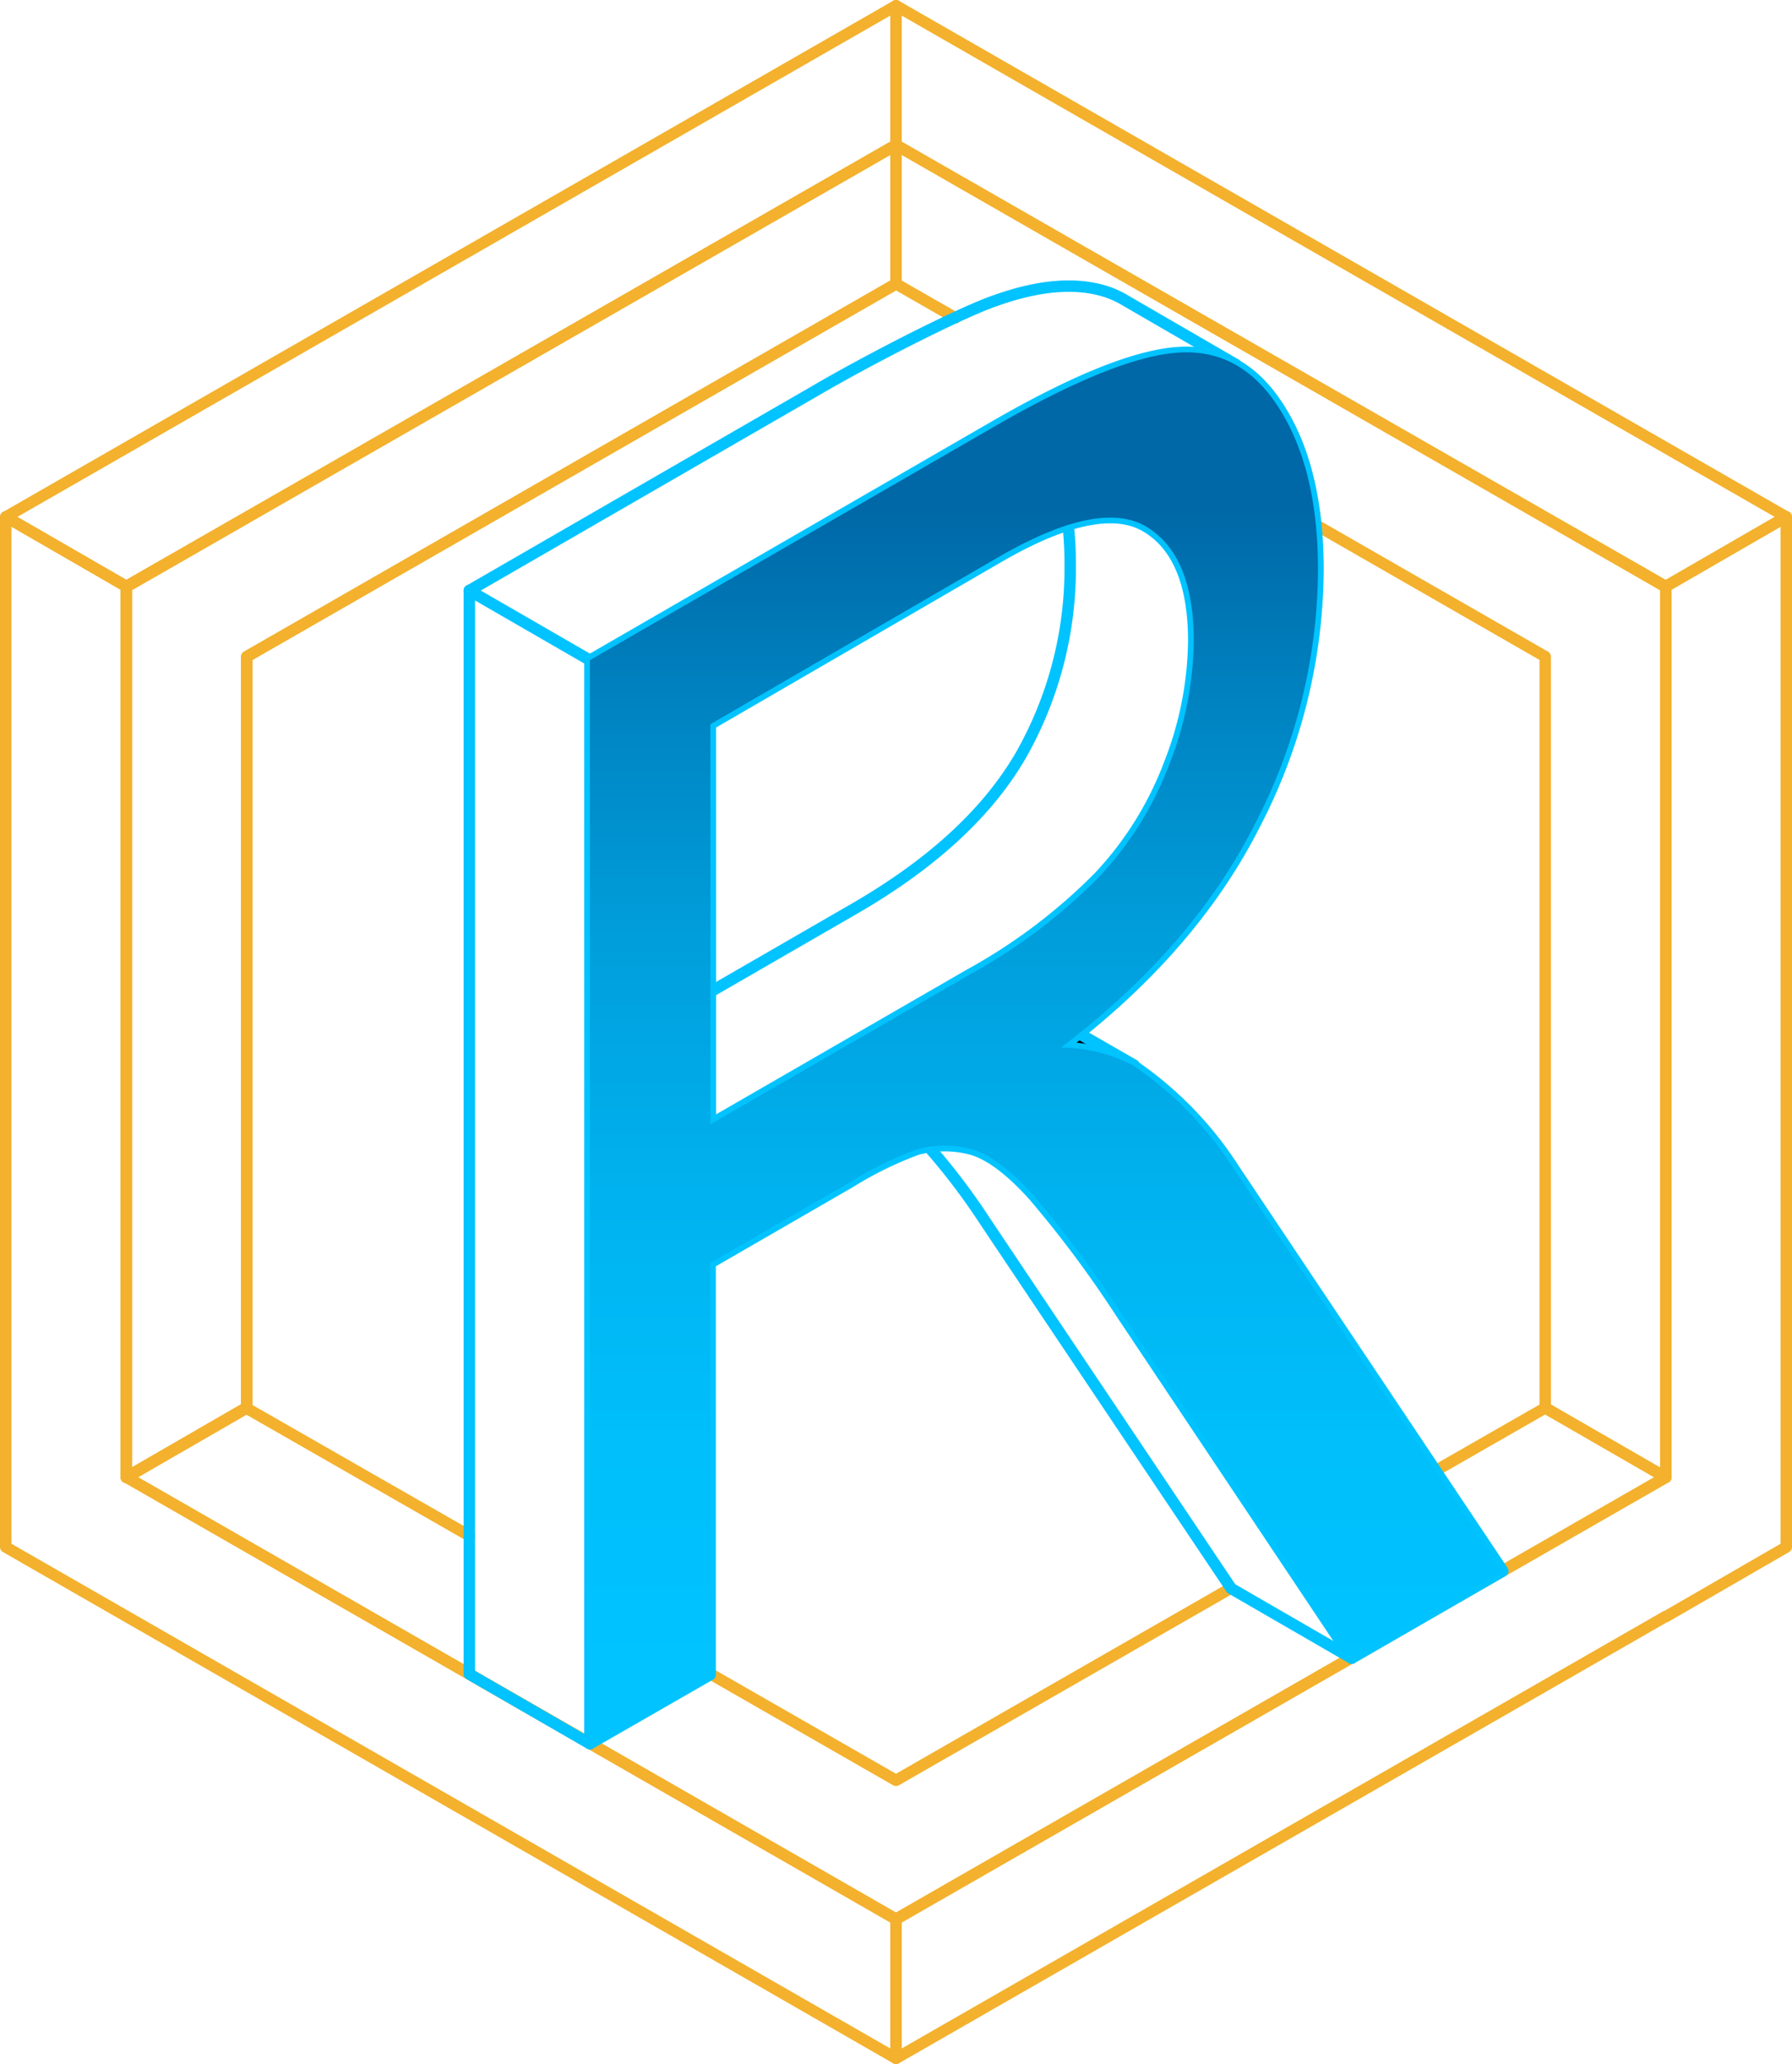 <svg xmlns="http://www.w3.org/2000/svg" viewBox="0 0 156.78 180.49"><defs><style>.cls-1,.cls-3{fill:none}.cls-1,.cls-2,.cls-3{stroke:#f3b12d;stroke-linecap:round;stroke-linejoin:round}.cls-2,.cls-3{stroke:#00c3ff}</style><linearGradient id="未命名的渐变_43" x1="91.56" y1="147.45" x2="91.56" y2="44.67" gradientUnits="userSpaceOnUse"><stop offset=".01" stop-color="#00c3ff"/><stop offset=".21" stop-color="#00bffb"/><stop offset=".42" stop-color="#00b2ef"/><stop offset=".64" stop-color="#009edb"/><stop offset=".85" stop-color="#0081bf"/><stop offset="1" stop-color="#0068a7"/></linearGradient></defs><g id="图层_2" data-name="图层 2"><g id="图层_1-2" data-name="图层 1"><g id="_编组_" data-name="&lt;编组&gt;"><g id="_编组_2" data-name="&lt;编组&gt;"><path id="_路径_" data-name="&lt;路径&gt;" class="cls-1" d="M78.39 167.82l-67.34-38.66V51.28L.5 45.19v90.09l77.89 44.71v-12.17z"/><path id="_路径_2" data-name="&lt;路径&gt;" class="cls-1" d="M145.74 51.28v77.88l-67.35 38.66v12.17l67.35-38.65v.03l10.54-6.09V45.19l-10.54 6.09z"/><path id="_路径_3" data-name="&lt;路径&gt;" class="cls-1" d="M78.39 12.68l-67.34 38.6v77.91l10.54-6.08V57.42l56.8-32.6V12.68z"/><path id="_路径_4" data-name="&lt;路径&gt;" class="cls-1" d="M78.39 12.68l-67.34 38.6v77.91l10.54-6.08V57.42l56.8-32.6V12.68z"/><path id="_路径_5" data-name="&lt;路径&gt;" class="cls-1" d="M98.59 36.41l36.6 21.01v65.69l10.55 6.08V51.28l-67.35-38.6v12.14l5.2 2.98"/><path id="_路径_6" data-name="&lt;路径&gt;" class="cls-1" d="M145.74 51.28l10.53-6.08L78.39.5v12.18l67.31 38.63.04-.03z"/><g id="_编组_3" data-name="&lt;编组&gt;"><path id="_路径_7" data-name="&lt;路径&gt;" class="cls-1" d="M107.7 138.87l-29.31 16.81-13.31-7.63-6.43-3.69"/><path id="_路径_8" data-name="&lt;路径&gt;" class="cls-1" d="M41.07 134.3l-19.55-11.19-10.47 6.05 67.34 38.66 67.35-38.63-10.55-6.08-11.03 6.32"/></g><path id="_路径_9" data-name="&lt;路径&gt;" class="cls-1" d="M.52 45.2l10.53 6.08.01.04 67.33-38.64V.5L.52 45.2z"/></g><path id="_路径_10" data-name="&lt;路径&gt;" class="cls-2" d="M99.22 93.14l-7.61-4.37-1 4.37s3.07 1.79 3.71 2a23.35 23.35 0 0 0 4.29 0z"/><path id="_复合路径_" data-name="&lt;复合路径&gt;" class="cls-3" d="M60.54 57.91v45.68l17.58-10.91c11.26-6.51 20.5-10.22 24.81-18.94s1.57-22.16 1.57-31.15c0-4.4-3-2.64-4.12-5.77zM91.1 39.4q2.54 3.26 2.53 9.9A33.11 33.11 0 0 1 89.34 66Q85 73.52 74.82 79.42l-20.6 11.89"/><path id="_复合路径_2" data-name="&lt;复合路径&gt;" class="cls-3" d="M51.61 58L72 46.26q7.17-4.14 9.84-4.74a6.21 6.21 0 0 1 6.66 2.4c1.68 2.17 12.79-4.93 11.66-8.06l3.85 2 4.09-6-9.65-5.59a8.2 8.2 0 0 0-1.53-.72q-4-1.35-9.84.74c-2.79.94-10.66 4.9-15.95 8L41.06 51.64"/><g id="_编组_4" data-name="&lt;编组&gt;"><path id="_复合路径_3" data-name="&lt;复合路径&gt;" class="cls-3" d="M41.06 146.39V51.64l10.55 6.09v94.75z"/></g><g id="_编组_5" data-name="&lt;编组&gt;"><path id="_复合路径_4" data-name="&lt;复合路径&gt;" class="cls-3" d="M107.72 138.91s-17.94-26.74-21.59-32.2a56.45 56.45 0 0 0-6.71-8.4L91.66 98l26.6 47z"/></g><g id="_编组_6" data-name="&lt;编组&gt;"><path id="_复合路径_5" data-name="&lt;复合路径&gt;" class="cls-2" d="M51.61 152.48V57.73l35.33-20.4q10.65-6.15 16.19-6.5t8.86 5q3.32 5.3 3.32 14A48.7 48.7 0 0 1 109.82 72q-5.49 10.89-17 19.6a14 14 0 0 1 6.36 1.59 31.72 31.72 0 0 1 8.75 9l23.55 35.19-13.22 7.62L98 114.68a97.24 97.24 0 0 0-7.61-10.18q-3-3.31-5.35-4a9.23 9.23 0 0 0-4.81 0 32 32 0 0 0-5.87 2.88l-12.23 7.06v36zm10.54-54.17l22.67-13.08a49.26 49.26 0 0 0 11.3-8.51 29.65 29.65 0 0 0 6.2-9.93 30.19 30.19 0 0 0 2.12-10.71q0-7.5-4.11-10t-13 2.65l-25.18 14.6z"/></g><g id="_编组_7" data-name="&lt;编组&gt;"><path id="_复合路径_6" data-name="&lt;复合路径&gt;" d="M51.61 152.48V57.73l35.33-20.4q10.65-6.15 16.19-6.5t8.86 5q3.32 5.3 3.32 14A48.7 48.7 0 0 1 109.82 72q-5.49 10.89-17 19.6a14 14 0 0 1 6.36 1.59 31.72 31.72 0 0 1 8.75 9l23.55 35.19-13.22 7.62L98 114.68a97.24 97.24 0 0 0-7.61-10.18q-3-3.31-5.35-4a9.23 9.23 0 0 0-4.81 0 32 32 0 0 0-5.87 2.88l-12.23 7.06v36zm10.54-54.17l22.67-13.08a49.26 49.26 0 0 0 11.3-8.51 29.65 29.65 0 0 0 6.2-9.93 30.19 30.19 0 0 0 2.12-10.71q0-7.5-4.11-10t-13 2.65l-25.18 14.6z" fill="url(#未命名的渐变_43)"/></g></g></g></g></svg>